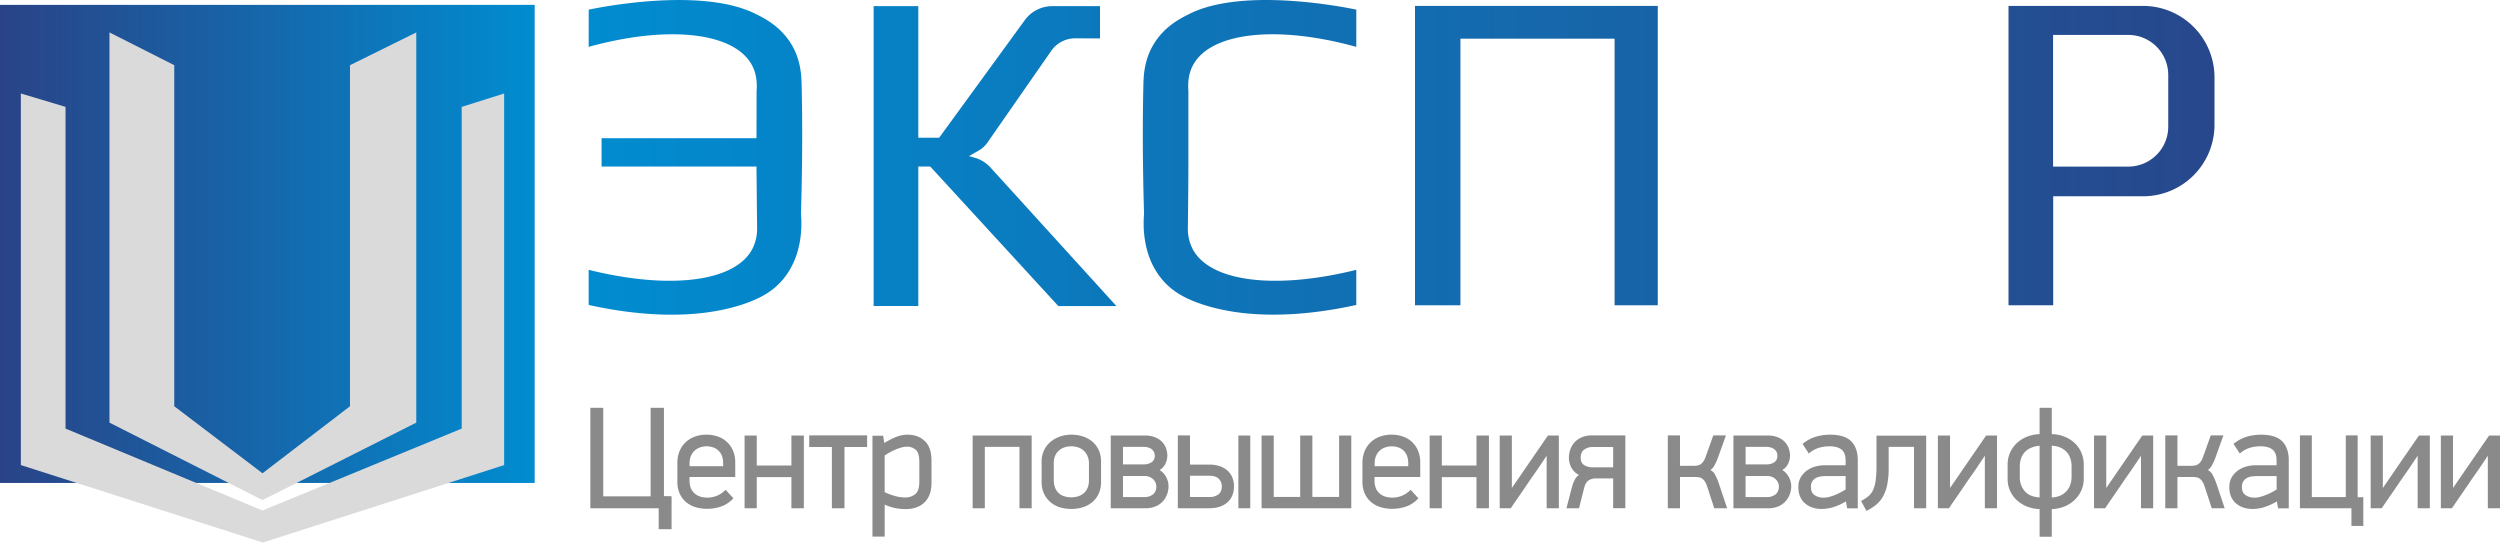 <?xml version="1.0" encoding="UTF-8"?> <svg xmlns="http://www.w3.org/2000/svg" xmlns:xlink="http://www.w3.org/1999/xlink" viewBox="0 0 1678.58 364.27"> <defs> <style>.cls-1{fill:url(#linear-gradient);}.cls-2{fill:url(#linear-gradient-2);}.cls-3{fill:url(#linear-gradient-3);}.cls-4{fill:url(#linear-gradient-7);}.cls-5{fill:#898a89;}.cls-6{fill:url(#linear-gradient-8);}.cls-7{fill:#dadadb;}</style> <linearGradient id="linear-gradient" x1="507.2" y1="463.37" x2="1789.92" y2="463.37" gradientUnits="userSpaceOnUse"> <stop offset="0" stop-color="#018cd0"></stop> <stop offset="1" stop-color="#2a4387"></stop> </linearGradient> <linearGradient id="linear-gradient-2" x1="507.2" y1="463.37" x2="1789.92" y2="463.37" xlink:href="#linear-gradient"></linearGradient> <linearGradient id="linear-gradient-3" x1="393.2" y1="104.47" x2="1675.92" y2="104.47" xlink:href="#linear-gradient"></linearGradient> <linearGradient id="linear-gradient-7" x1="510.69" y1="462.53" x2="1770.23" y2="462.53" xlink:href="#linear-gradient"></linearGradient> <linearGradient id="linear-gradient-8" y1="163.77" x2="359" y2="163.77" gradientUnits="userSpaceOnUse"> <stop offset="0" stop-color="#2a4387"></stop> <stop offset="1" stop-color="#018cd0"></stop> </linearGradient> </defs> <title>ЭКСПЕРТ ЛОГО</title> <g id="Слой_4" data-name="Слой 4"> <path class="cls-1" d="M509.25,389.2c53.7-14.85,97.8-9.73,109.61,12.24,2.16,4,3.77,9.61,3.13,17.44q0,15.83-.07,31.65h-104v19h104q.2,20.34.41,40.67A29.75,29.75,0,0,1,619.09,525c-11.81,22.22-56,27.3-109.84,13.9v23.58c19.66,4.38,64.87,12.47,103.7-.47,11.89-4,19.78-8.75,26-15.78,14.3-16.25,13.47-37.65,12.85-45,.44-14.43,1.33-49.42.45-86.35-.15-6.38-.53-16.6-6.64-27-7.28-12.39-18.27-17.84-24.53-20.94-36.7-18.18-105.74-4-111.8-2.73Z" transform="translate(-114 -357.73)"></path> <path class="cls-2" d="M1024.66,389.2c-53.7-14.85-97.8-9.73-109.61,12.24-2.16,4-3.77,9.61-3.13,17.44,0,15.7,0,31.39,0,47.09,0,14.75-.19,29.48-.34,44.23A29.75,29.75,0,0,0,914.82,525c11.81,22.22,56,27.3,109.84,13.9v23.58C1005,566.83,959.79,574.92,921,562c-11.89-4-19.78-8.75-26-15.78-14.3-16.25-13.47-37.65-12.85-45-.44-14.43-1.33-49.42-.45-86.35.15-6.38.53-16.6,6.64-27,7.28-12.39,18.27-17.84,24.53-20.94,36.7-18.18,105.74-4,111.8-2.73Z" transform="translate(-114 -357.73)"></path> <polygon class="cls-3" points="950.08 204.97 950.08 3.97 1113.08 3.97 1113.08 204.97 1084.08 204.97 1084.08 25.97 980.58 25.97 980.58 204.97 950.08 204.97"></polygon> <polygon class="cls-3" points="1304.08 3.97 1166.58 3.97 1166.58 204.97 1304.08 204.97 1304.08 186.47 1195.58 186.47 1195.58 111.47 1291.08 111.47 1291.08 92.47 1196.08 92.47 1196.08 23.47 1304.08 23.47 1304.08 3.97"></polygon> <path class="cls-3" d="M1552.89,361.7h-90.31v201h30V489.53h60.31a48,48,0,0,0,48-48V409.73A48,48,0,0,0,1552.89,361.7Zm16.94,81A26.85,26.85,0,0,1,1543,469.59h-50.5V381.18H1543A26.86,26.86,0,0,1,1569.83,408Z" transform="translate(-114 -357.73)"></path> <polygon class="cls-3" points="1575.25 28.8 1506.92 28.8 1506.92 3.97 1676.92 3.97 1676.92 28.8 1609.92 28.8 1609.92 204.97 1575.25 204.97 1575.25 28.8"></polygon> <path class="cls-4" d="M730.58,450.2V361.87h-30V563.2h30V469.53h8l86,93.68h39l-84.85-93.35a22.31,22.31,0,0,0-10.05-6.14l-4.1-1.18,6.77-3.87a17.19,17.19,0,0,0,5.55-5.08l43-61.81a19.56,19.56,0,0,1,16.1-8.32l16.59.08V361.87H820.47a22.71,22.71,0,0,0-18.35,9.33l-57.54,79Z" transform="translate(-114 -357.73)"></path> <polygon class="cls-5" points="445.79 273.81 436.85 273.81 436.85 333.27 405.03 333.27 405.03 273.81 396.38 273.81 396.38 341.26 442.27 341.26 442.27 355.32 450.92 355.32 450.92 333.2 445.79 333.1 445.79 273.81"></polygon> <path class="cls-5" d="M602.29,654.67a17.37,17.37,0,0,0-6.13-3.79,23.85,23.85,0,0,0-15.62,0,18.69,18.69,0,0,0-6.21,3.82,17.24,17.24,0,0,0-4.08,6,20.72,20.72,0,0,0-1.44,7.84v12.73a18.63,18.63,0,0,0,1.59,7.92,16.23,16.23,0,0,0,4.3,5.71,17.66,17.66,0,0,0,6.36,3.38,26.93,26.93,0,0,0,7.75,1.09,28.81,28.81,0,0,0,9.05-1.43,20,20,0,0,0,7.9-4.95l.68-.67-5.22-5.73-.74.69a16.38,16.38,0,0,1-5.6,3.5,17.08,17.08,0,0,1-10.5.45,10.47,10.47,0,0,1-3.78-2,9.67,9.67,0,0,1-2.62-3.45,12.35,12.35,0,0,1-1-5.23V678h30.69v-9.84a19.94,19.94,0,0,0-1.4-7.6A17.19,17.19,0,0,0,602.29,654.67ZM577,670.77v-2a12.53,12.53,0,0,1,1-5.11,10.08,10.08,0,0,1,2.52-3.48,10.44,10.44,0,0,1,3.61-2.07,13.61,13.61,0,0,1,8.49-.05,10,10,0,0,1,3.55,2,9.64,9.64,0,0,1,2.46,3.51,13.87,13.87,0,0,1,.92,5.37v1.83Z" transform="translate(-114 -357.73)"></path> <polygon class="cls-5" points="531.38 312.56 508.11 312.56 508.11 292.43 499.93 292.43 499.93 341.26 508.11 341.26 508.11 320.36 531.38 320.36 531.38 341.26 539.74 341.26 539.74 292.43 531.38 292.43 531.38 312.56"></polygon> <polygon class="cls-5" points="543.35 300.13 558.55 300.13 558.55 341.26 567.01 341.26 567.01 300.13 582.21 300.13 582.21 292.33 543.35 292.33 543.35 300.13"></polygon> <path class="cls-5" d="M723.18,649.59a19,19,0,0,0-3,.25,21.46,21.46,0,0,0-3.63.94,38.33,38.33,0,0,0-4.53,2q-2,1-4.29,2.39l-.75-4.87h-7.18V718H708V696.51a31.93,31.93,0,0,0,7.6,2.47,41,41,0,0,0,6.45.58c5.37,0,9.65-1.53,12.73-4.56s4.66-7.39,4.66-13V667c0-5.89-1.52-10.32-4.53-13.17S728,649.59,723.18,649.59Zm8.08,18.19v13.59c0,3.8-.87,6.51-2.57,8a10.33,10.33,0,0,1-7.17,2.36,24.61,24.61,0,0,1-6.12-.83,49,49,0,0,1-7.41-2.72V663.57c1.16-.76,2.37-1.49,3.61-2.18a39.58,39.58,0,0,1,4.12-2,26.83,26.83,0,0,1,3.9-1.28,13.49,13.49,0,0,1,3.14-.45,8.53,8.53,0,0,1,6.24,2.19C730.5,661.3,731.26,664,731.26,667.78Z" transform="translate(-114 -357.73)"></path> <polygon class="cls-5" points="653.07 341.26 661.24 341.26 661.24 300.03 684.51 300.03 684.51 341.26 692.69 341.26 692.69 292.43 653.07 292.43 653.07 341.26"></polygon> <path class="cls-5" d="M847.62,654.39a19,19,0,0,0-6.32-3.56,24.32,24.32,0,0,0-7.87-1.24,23.79,23.79,0,0,0-7.69,1.24,19.54,19.54,0,0,0-6.36,3.56,16.87,16.87,0,0,0-6,13.2v13.87a18.19,18.19,0,0,0,1.51,7.54,17,17,0,0,0,4.19,5.7,17.79,17.79,0,0,0,6.34,3.58,26.59,26.59,0,0,0,15.73,0,18.71,18.71,0,0,0,6.37-3.52,16.08,16.08,0,0,0,4.25-5.72,18.48,18.48,0,0,0,1.51-7.58V667.59a18.23,18.23,0,0,0-1.51-7.54A16.65,16.65,0,0,0,847.62,654.39Zm-2.46,14.5v11.18a13.14,13.14,0,0,1-1,5.42,9.42,9.42,0,0,1-2.63,3.52,11.26,11.26,0,0,1-3.72,2,16,16,0,0,1-9,0,9.4,9.4,0,0,1-6.27-5.55,13.7,13.7,0,0,1-1-5.43V668.89a12.16,12.16,0,0,1,1-5.34,10.19,10.19,0,0,1,2.73-3.55,10.66,10.66,0,0,1,3.8-2,15.23,15.23,0,0,1,4.3-.63,14.47,14.47,0,0,1,4.15.63,10.79,10.79,0,0,1,3.75,2,10.24,10.24,0,0,1,2.73,3.54A12.24,12.24,0,0,1,845.16,668.89Z" transform="translate(-114 -357.73)"></path> <path class="cls-5" d="M896.81,677.71a12.63,12.63,0,0,0-2.38-3,10.78,10.78,0,0,0-1.83-1.37,9.81,9.81,0,0,0,3.71-3.85,12.85,12.85,0,0,0,1.48-5.81,14.42,14.42,0,0,0-.92-5.09,12,12,0,0,0-2.79-4.34,13.61,13.61,0,0,0-4.71-3,18.5,18.5,0,0,0-6.73-1.11H859.79V699h23.32a17.24,17.24,0,0,0,6.71-1.22,13.88,13.88,0,0,0,4.86-3.33,14.28,14.28,0,0,0,2.91-4.77,15.62,15.62,0,0,0,1-5.38,13.89,13.89,0,0,0-.41-3.24A12.94,12.94,0,0,0,896.81,677.71ZM868,677.33h14.55a8.63,8.63,0,0,1,3,.51,7.7,7.7,0,0,1,2.44,1.43,7.51,7.51,0,0,1,1.73,2.23,6.06,6.06,0,0,1,.65,2.81,6.51,6.51,0,0,1-2.12,5.32,9.45,9.45,0,0,1-6.23,1.85H868ZM887.33,668a8.92,8.92,0,0,1-5.26,1.52H868V657.76h13.63a13.11,13.11,0,0,1,3,.35,6.79,6.79,0,0,1,2.41,1.07,5.76,5.76,0,0,1,1.67,1.86,5.43,5.43,0,0,1,.62,2.71A4.81,4.81,0,0,1,887.33,668Z" transform="translate(-114 -357.73)"></path> <path class="cls-5" d="M938.49,674a15.28,15.28,0,0,0-5.17-3.16,20.44,20.44,0,0,0-7.22-1.16H913V650.06h-8.17V699h20.8c5.28,0,9.45-1.31,12.41-3.9s4.51-6.28,4.51-10.87a16.38,16.38,0,0,0-1-5.57A12.23,12.23,0,0,0,938.49,674Zm-6.28,15.62a10,10,0,0,1-6.44,1.82H913V677.14h12.78c3.05,0,5.27.71,6.58,2.11a7,7,0,0,1,2,5C934.36,686.65,933.66,688.4,932.21,689.57Z" transform="translate(-114 -357.73)"></path> <rect class="cls-5" x="831.48" y="292.42" width="7.98" height="48.83"></rect> <polygon class="cls-5" points="899.12 333.65 881.17 333.65 881.17 292.43 872.99 292.43 872.99 333.65 855.23 333.65 855.23 292.43 847.06 292.43 847.06 341.26 907.29 341.26 907.29 292.43 899.12 292.43 899.12 333.65"></polygon> <path class="cls-5" d="M1062.27,654.67a17.37,17.37,0,0,0-6.13-3.79,23.85,23.85,0,0,0-15.62,0,18.49,18.49,0,0,0-6.21,3.82,17.24,17.24,0,0,0-4.08,6,20.72,20.72,0,0,0-1.44,7.84v12.73a18.63,18.63,0,0,0,1.59,7.92,16.23,16.23,0,0,0,4.3,5.71,17.66,17.66,0,0,0,6.36,3.38,26.93,26.93,0,0,0,7.75,1.09,28.81,28.81,0,0,0,9-1.43,20,20,0,0,0,7.9-4.95l.68-.67-5.22-5.73-.74.69a16.38,16.38,0,0,1-5.6,3.5,17.08,17.08,0,0,1-10.5.45,10.55,10.55,0,0,1-3.78-2,9.67,9.67,0,0,1-2.62-3.45,12.35,12.35,0,0,1-1-5.23V678h30.69v-9.84a19.94,19.94,0,0,0-1.4-7.6A17.19,17.19,0,0,0,1062.27,654.67ZM1037,670.77v-2a12.46,12.46,0,0,1,1-5.11,10.21,10.21,0,0,1,2.52-3.48,10.44,10.44,0,0,1,3.61-2.07,13.61,13.61,0,0,1,8.49-.05,10,10,0,0,1,3.55,2,9.53,9.53,0,0,1,2.46,3.51,13.87,13.87,0,0,1,.92,5.37v1.83Z" transform="translate(-114 -357.73)"></path> <polygon class="cls-5" points="991.36 312.56 968.09 312.56 968.09 292.43 959.91 292.43 959.91 341.26 968.09 341.26 968.09 320.36 991.36 320.36 991.36 341.26 999.72 341.26 999.72 292.43 991.36 292.43 991.36 312.56"></polygon> <path class="cls-5" d="M1137.39,673.31l-2.09,3.07-2.81,4.09c-1,1.42-1.93,2.79-2.82,4.09l-.56.81V650.16h-8.17V699h7.42l.3-.44c.38-.57,1-1.45,1.8-2.65s1.74-2.53,2.75-4,2.07-3,3.18-4.61,2.16-3.15,3.14-4.61,1.89-2.79,2.71-4,1.43-2.05,1.91-2.67,1.2-1.77,2.12-3.06,1.88-2.72,2.82-4.17,1.86-2.82,2.74-4.11l.65-1V699h8.17V650.16h-7.32Z" transform="translate(-114 -357.73)"></path> <path class="cls-5" d="M1176.33,651.23a13.85,13.85,0,0,0-4.91,3.28,14,14,0,0,0-3,4.85,16.54,16.54,0,0,0-1,5.76,13.41,13.41,0,0,0,2.21,7.48,11.09,11.09,0,0,0,4.54,4,8,8,0,0,0-2.48,2.65,22.15,22.15,0,0,0-2.15,5.23L1165.77,699h8.44l3.42-13.58c.63-2.52,1.62-4.24,2.95-5.1a8.66,8.66,0,0,1,4.82-1.36h11.73v20h8.17V650.06h-22.47A17.42,17.42,0,0,0,1176.33,651.23Zm20.8,6.63v13.67h-13.54a10.81,10.81,0,0,1-6-1.58c-1.52-1-2.25-2.57-2.25-4.88,0-2.51.75-4.29,2.29-5.42a9.33,9.33,0,0,1,5.73-1.79Z" transform="translate(-114 -357.73)"></path> <path class="cls-5" d="M1265.4,676.17a7.27,7.27,0,0,0-3-2.87,7.74,7.74,0,0,0,2.38-2.48,32.42,32.42,0,0,0,2.75-5.93l5.33-14.83h-8.49l-5.18,14.45a12.19,12.19,0,0,1-1.62,3.24,6.77,6.77,0,0,1-1.9,1.79,5.81,5.81,0,0,1-2.1.77,16.7,16.7,0,0,1-2.47.18H1242V650.06h-8.18V699H1242V678h10a16.55,16.55,0,0,1,2.82.22,5.05,5.05,0,0,1,2.11.88,7.19,7.19,0,0,1,1.79,1.91,14.88,14.88,0,0,1,1.54,3.43L1265,699h8.67l-5.58-16.62A38.75,38.75,0,0,0,1265.4,676.17Z" transform="translate(-114 -357.73)"></path> <path class="cls-5" d="M1314.9,677.71a12.63,12.63,0,0,0-2.38-3,10.87,10.87,0,0,0-1.84-1.37,9.67,9.67,0,0,0,3.71-3.85,12.74,12.74,0,0,0,1.49-5.81,14.42,14.42,0,0,0-.92-5.09,12.3,12.3,0,0,0-2.79-4.34,13.7,13.7,0,0,0-4.71-3,18.52,18.52,0,0,0-6.74-1.11h-22.84V699h23.32a17.24,17.24,0,0,0,6.71-1.22,13.84,13.84,0,0,0,4.85-3.33,14.15,14.15,0,0,0,2.92-4.77,15.62,15.62,0,0,0,1-5.38,13.89,13.89,0,0,0-.41-3.24A12.94,12.94,0,0,0,1314.9,677.71Zm-28.85-.38h14.55a8.54,8.54,0,0,1,2.94.51,7.75,7.75,0,0,1,2.45,1.43,7.51,7.51,0,0,1,1.73,2.23,6.06,6.06,0,0,1,.65,2.81,6.54,6.54,0,0,1-2.12,5.32,9.45,9.45,0,0,1-6.23,1.85h-14Zm19.37-9.31a8.92,8.92,0,0,1-5.26,1.52h-14.11V657.76h13.63a13.11,13.11,0,0,1,3,.35,6.79,6.79,0,0,1,2.41,1.07,5.74,5.74,0,0,1,1.66,1.86,5.33,5.33,0,0,1,.63,2.71A4.81,4.81,0,0,1,1305.42,668Z" transform="translate(-114 -357.73)"></path> <path class="cls-5" d="M1342.81,649.59a35.53,35.53,0,0,0-8.85,1.14,25.78,25.78,0,0,0-8.94,4.47l-.76.56,4.24,6.44.85-.65a17.91,17.91,0,0,1,6.75-3.38,28.17,28.17,0,0,1,6.23-.79c3.67,0,6.44.78,8.24,2.31s2.64,3.94,2.64,7.27v3.15h-14.3a23.21,23.21,0,0,0-5.56.74,18.43,18.43,0,0,0-5.62,2.46,15,15,0,0,0-4.43,4.53,12.71,12.71,0,0,0-1.82,6.95c0,4.65,1.49,8.31,4.43,10.87s6.73,3.81,11.39,3.81a28.82,28.82,0,0,0,6.9-1,40.23,40.23,0,0,0,9.23-4.09l.79,4.64h7.16V666.74c0-5.44-1.47-9.7-4.37-12.67S1349.33,649.59,1342.81,649.59Zm-4.37,42.27a10.45,10.45,0,0,1-6.17-1.76c-1.57-1.11-2.33-2.85-2.33-5.31a6.26,6.26,0,0,1,3.46-6.19,9.5,9.5,0,0,1,3.35-1,31.47,31.47,0,0,1,3.59-.23h12.87v9.07c-.94.54-2,1.11-3,1.69a42,42,0,0,1-3.94,1.85,36.07,36.07,0,0,1-4.06,1.39A14.52,14.52,0,0,1,1338.44,691.86Z" transform="translate(-114 -357.73)"></path> <path class="cls-5" d="M1373.92,670.92a66.4,66.4,0,0,1-.61,9.87,21.58,21.58,0,0,1-1.8,6.21,12.13,12.13,0,0,1-2.89,3.82,24.57,24.57,0,0,1-4.15,2.78l-.88.47,3.6,6.69.87-.45a33.13,33.13,0,0,0,5.59-3.63,19.74,19.74,0,0,0,4.54-5.4,27.08,27.08,0,0,0,2.92-8,56.38,56.38,0,0,0,1-11.33v-14.2h17V699h8.18V650.25h-33.35Z" transform="translate(-114 -357.73)"></path> <path class="cls-5" d="M1431.6,673.31l-2.09,3.07-2.81,4.09c-1,1.42-1.93,2.79-2.82,4.09l-.56.81V650.16h-8.17V699h7.42l.3-.44c.38-.57,1-1.45,1.8-2.65s1.74-2.53,2.75-4,2.07-3,3.18-4.61,2.16-3.15,3.14-4.61,1.88-2.79,2.71-4,1.43-2.05,1.9-2.67,1.21-1.77,2.13-3.06,1.88-2.72,2.82-4.17,1.86-2.82,2.74-4.11l.65-1V699h8.17V650.16h-7.32Z" transform="translate(-114 -357.73)"></path> <path class="cls-5" d="M1507.06,655.28a21.61,21.61,0,0,0-7.08-4.43,24.71,24.71,0,0,0-8.35-1.63V631.54h-8.18v17.68a24.81,24.81,0,0,0-8.2,1.62,21.88,21.88,0,0,0-7.12,4.44,19.6,19.6,0,0,0-6.15,14.31v9.78a19.3,19.3,0,0,0,1.6,7.77,19.53,19.53,0,0,0,4.56,6.41,22.46,22.46,0,0,0,7.11,4.38,24.81,24.81,0,0,0,8.2,1.62v18.54h8.18V699.55a24.63,24.63,0,0,0,8.16-1.62,21.59,21.59,0,0,0,7.08-4.44,20.38,20.38,0,0,0,4.58-6.44,18.88,18.88,0,0,0,1.65-7.77v-9.69a20.11,20.11,0,0,0-1.55-7.8A18.91,18.91,0,0,0,1507.06,655.28Zm-23.61,1.77v34.67c-4.37-.27-7.66-1.63-9.79-4a14.07,14.07,0,0,1-3.5-9.77v-7a16.59,16.59,0,0,1,.85-5.39,11.7,11.7,0,0,1,2.54-4.31,12.38,12.38,0,0,1,4.39-2.95A17.38,17.38,0,0,1,1483.45,657.05Zm8.18,34.7V657a16.09,16.09,0,0,1,5.41,1.1,12.42,12.42,0,0,1,4.44,3,11.93,11.93,0,0,1,2.59,4.36,16.91,16.91,0,0,1,.85,5.39v7a16.53,16.53,0,0,1-.89,5.43,12.13,12.13,0,0,1-2.63,4.36,13,13,0,0,1-4.41,3A15.93,15.93,0,0,1,1491.63,691.75Z" transform="translate(-114 -357.73)"></path> <path class="cls-5" d="M1536.48,673.31c-.51.75-1.21,1.78-2.1,3.07s-1.82,2.66-2.81,4.09l-2.81,4.09-.56.81V650.16H1520V699h7.43l.3-.44c.38-.57,1-1.45,1.79-2.65s1.74-2.53,2.76-4,2.07-3,3.18-4.61,2.16-3.15,3.14-4.61,1.88-2.79,2.7-4,1.44-2.05,1.91-2.67,1.21-1.77,2.12-3.06,1.89-2.72,2.83-4.17,1.86-2.82,2.74-4.11c.23-.33.44-.65.64-1V699h8.18V650.16h-7.32Z" transform="translate(-114 -357.73)"></path> <path class="cls-5" d="M1599.41,676.17a7.21,7.21,0,0,0-3-2.87,7.87,7.87,0,0,0,2.39-2.48,33.8,33.8,0,0,0,2.75-5.93l5.32-14.83h-8.49l-5.18,14.45a12.2,12.2,0,0,1-1.61,3.24,7,7,0,0,1-1.9,1.79,5.93,5.93,0,0,1-2.11.77,16.46,16.46,0,0,1-2.46.18H1576V650.06h-8.17V699H1576V678h10a16.76,16.76,0,0,1,2.83.22,5.07,5.07,0,0,1,2.1.88,6.88,6.88,0,0,1,1.79,1.91,15.3,15.3,0,0,1,1.55,3.43l4.78,14.55h8.67l-5.57-16.62A38.72,38.72,0,0,0,1599.41,676.17Z" transform="translate(-114 -357.73)"></path> <path class="cls-5" d="M1632.17,649.59a35.45,35.45,0,0,0-8.84,1.14,25.74,25.74,0,0,0-8.95,4.47l-.76.56,4.25,6.44.85-.65a17.87,17.87,0,0,1,6.74-3.38,28.25,28.25,0,0,1,6.24-.79c3.66,0,6.43.78,8.23,2.31s2.64,3.94,2.64,7.27v3.15h-14.29a23.21,23.21,0,0,0-5.56.74,18.49,18.49,0,0,0-5.63,2.46,15,15,0,0,0-4.43,4.53,12.8,12.8,0,0,0-1.82,6.95c0,4.65,1.49,8.31,4.43,10.87s6.73,3.81,11.39,3.81a28.68,28.68,0,0,0,6.9-1,40.28,40.28,0,0,0,9.24-4.09l.78,4.64h7.17V666.74c0-5.44-1.47-9.7-4.37-12.67S1638.69,649.59,1632.17,649.59Zm-4.37,42.27a10.44,10.44,0,0,1-6.16-1.76c-1.57-1.11-2.34-2.85-2.34-5.31a7,7,0,0,1,1-3.95,6.84,6.84,0,0,1,2.49-2.24,9.62,9.62,0,0,1,3.36-1,31.45,31.45,0,0,1,3.58-.23h12.87v9.07c-.93.54-2,1.11-3,1.69a42.16,42.16,0,0,1-4,1.85,35.4,35.4,0,0,1-4.06,1.39A14.46,14.46,0,0,1,1627.8,691.86Z" transform="translate(-114 -357.73)"></path> <polygon class="cls-5" points="1583.01 292.33 1575.03 292.33 1575.03 333.75 1552.23 333.75 1552.23 292.33 1544.25 292.33 1544.25 341.26 1578.83 341.26 1578.83 353.13 1586.81 353.13 1586.81 333.85 1583.01 333.85 1583.01 292.33"></polygon> <path class="cls-5" d="M1722.2,673.31l-2.09,3.07-2.81,4.09c-1,1.42-1.93,2.79-2.82,4.09l-.56.81V650.16h-8.17V699h7.42l.3-.44c.38-.57,1-1.45,1.8-2.65s1.73-2.53,2.75-4,2.07-3,3.18-4.61,2.16-3.15,3.14-4.61,1.88-2.79,2.71-4,1.43-2.05,1.9-2.67,1.21-1.77,2.13-3.06,1.88-2.72,2.82-4.17,1.86-2.82,2.74-4.11l.65-1V699h8.17V650.16h-7.32Z" transform="translate(-114 -357.73)"></path> <path class="cls-5" d="M1785.26,650.16l-15.94,23.15-2.09,3.07-2.81,4.09c-1,1.42-1.93,2.79-2.82,4.09l-.56.81V650.16h-8.17V699h7.42l.3-.44c.38-.57,1-1.45,1.8-2.65s1.74-2.53,2.75-4,2.07-3,3.18-4.61,2.16-3.15,3.14-4.61,1.88-2.79,2.71-4,1.43-2.05,1.9-2.67,1.21-1.77,2.13-3.06,1.88-2.72,2.82-4.17,1.86-2.82,2.74-4.11l.65-1V699h8.17V650.16Z" transform="translate(-114 -357.73)"></path> </g> <g id="Слой_3" data-name="Слой 3"> <rect class="cls-6" y="3.27" width="359" height="321"></rect> <polygon class="cls-7" points="14 62.77 14 312.27 176.5 364.27 338.5 312.27 338.5 62.77 310 71.77 310 287.77 176.25 342.77 44 287.77 44 71.77 14 62.77"></polygon> <polygon class="cls-7" points="73.5 21.77 73.5 283.77 176.25 335.77 279.5 283.77 279.5 21.77 235 43.77 235 272.77 176.25 317.77 117 272.77 117 43.77 73.5 21.77"></polygon> </g> </svg> 